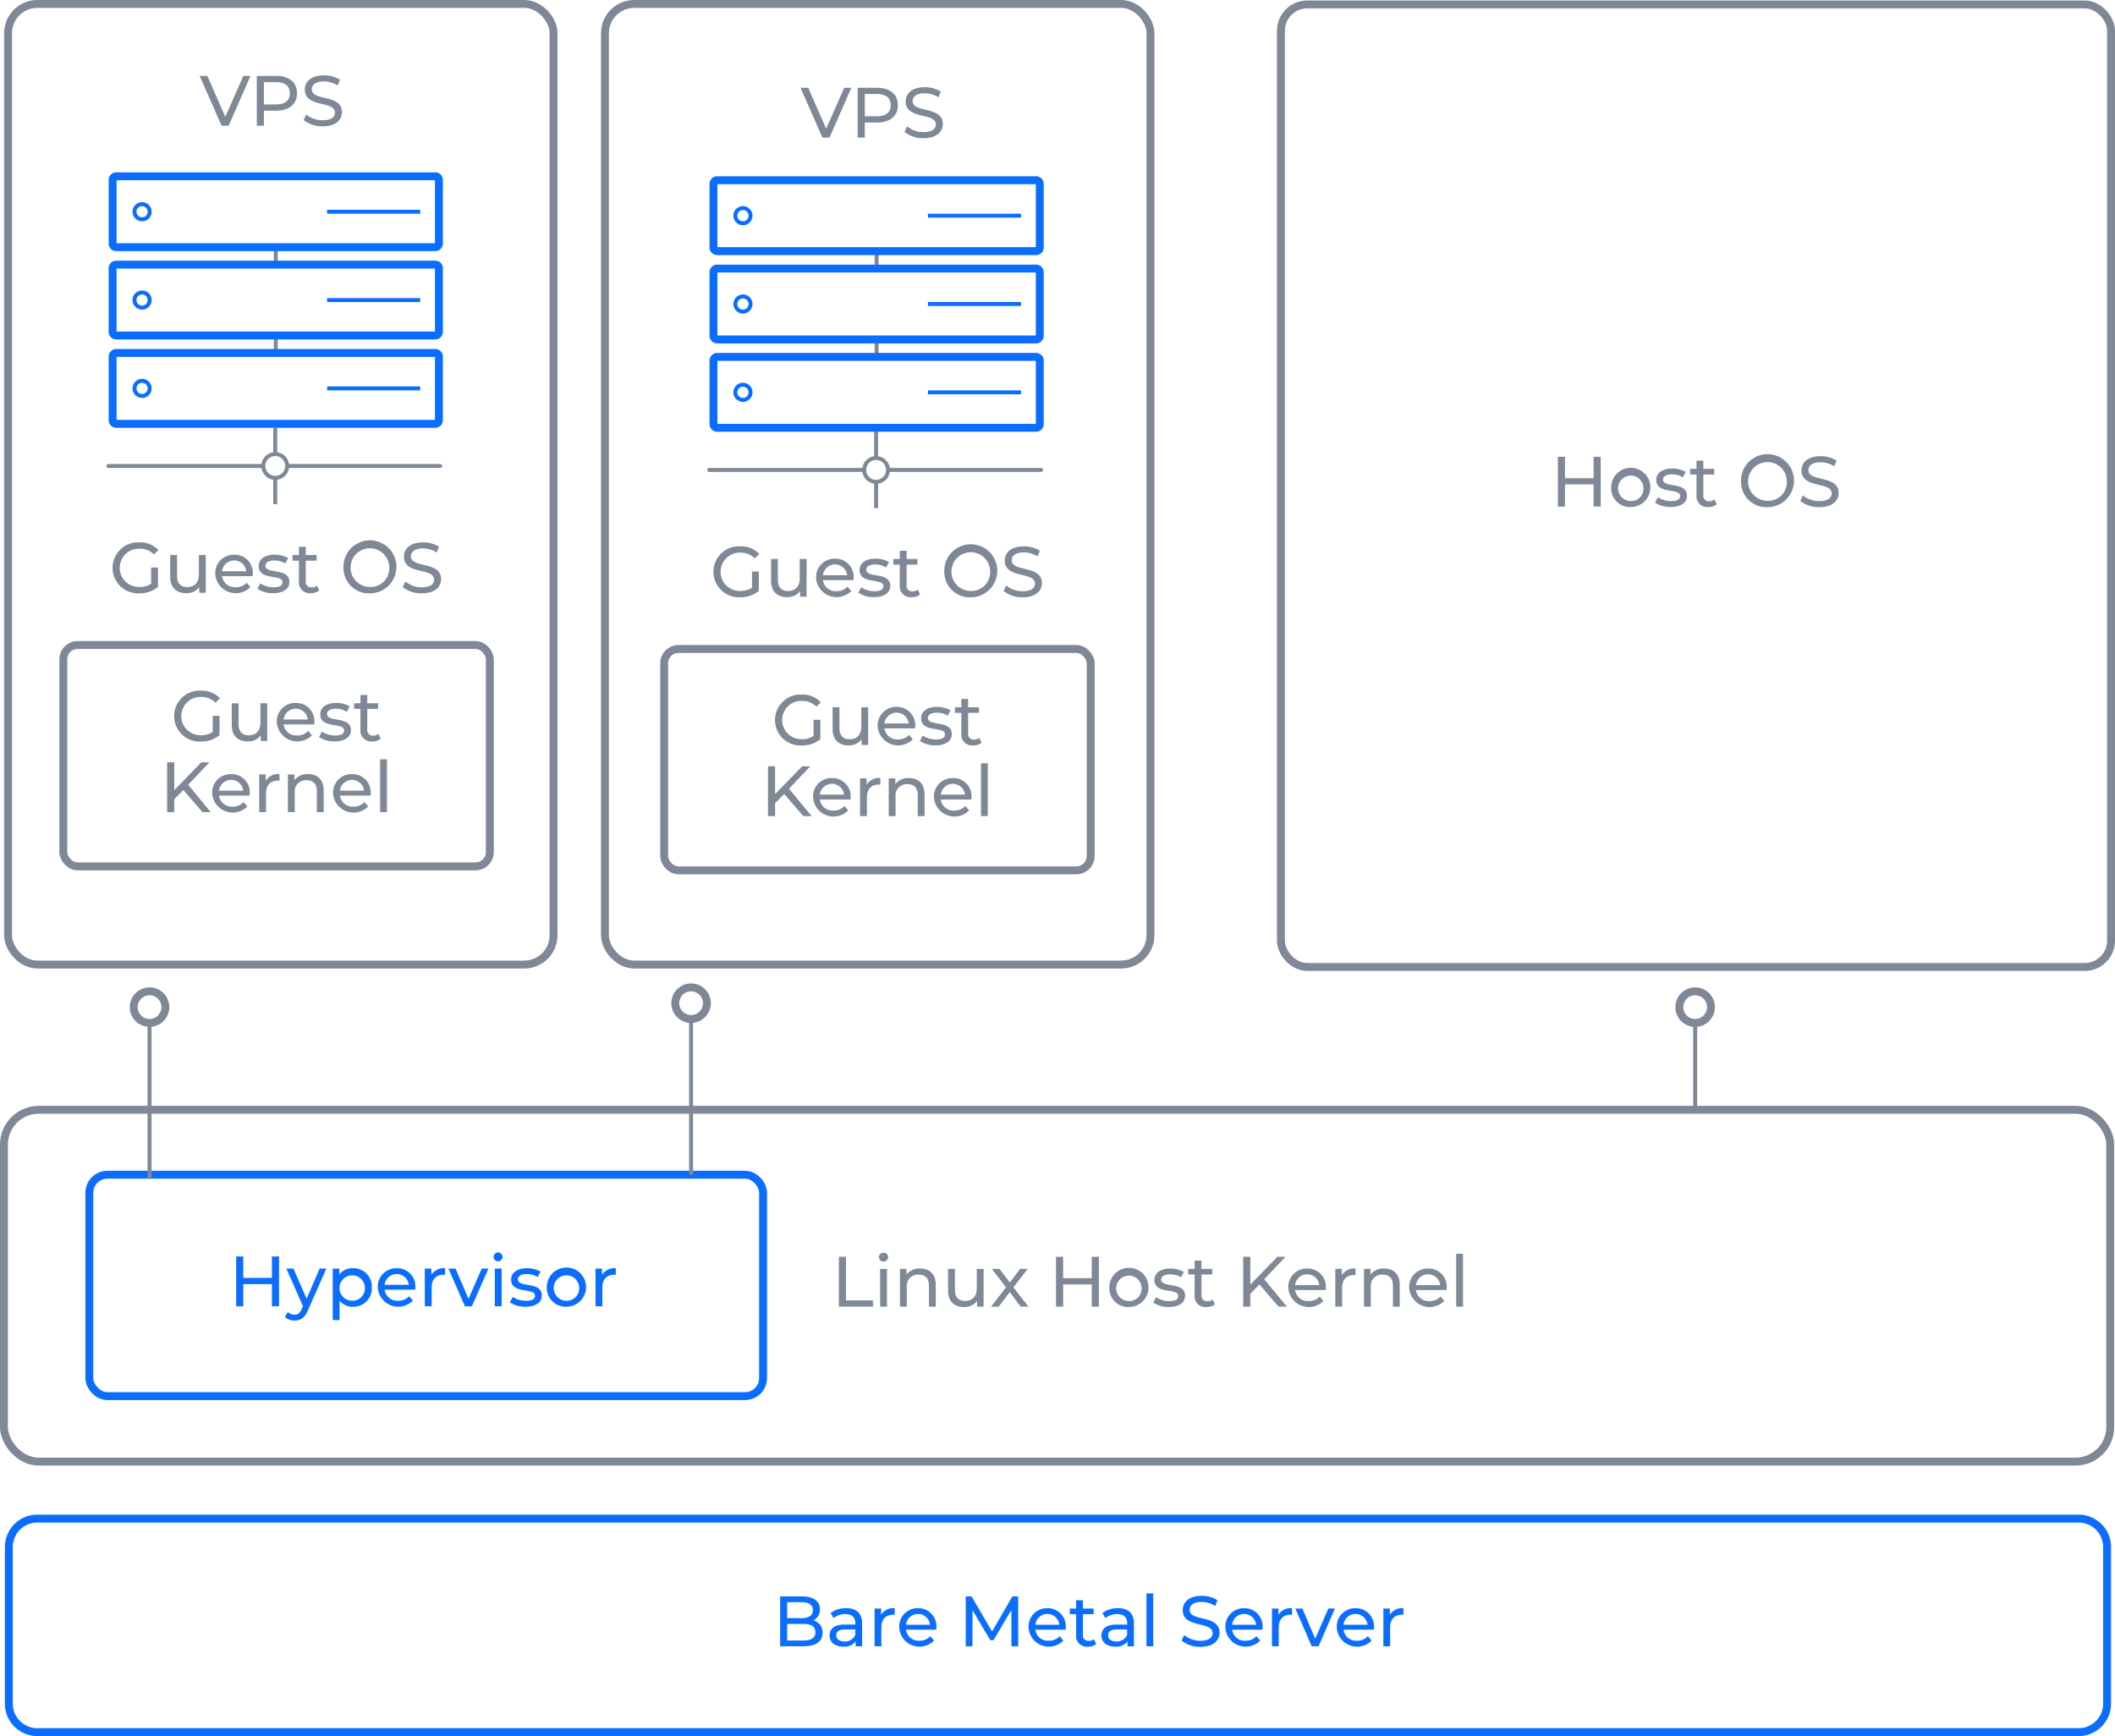<?xml version="1.0" encoding="UTF-8"?> <svg xmlns="http://www.w3.org/2000/svg" width="535.037" height="439.175" viewBox="0 0 535.037 439.175"><defs><style>.cls-1{fill:#0a6dfe;}.cls-2,.cls-4,.cls-5,.cls-6,.cls-7,.cls-8{fill:none;stroke-miterlimit:10;}.cls-2,.cls-5,.cls-6,.cls-8{stroke:#7e8896;}.cls-3{fill:#7e8896;}.cls-4,.cls-7{stroke:#0a6dfe;}.cls-5,.cls-6,.cls-7{stroke-linecap:round;}.cls-6,.cls-7,.cls-8{stroke-width:2px;}</style></defs><g id="Vrstva_2" data-name="Vrstva 2"><g id="Layer_1" data-name="Layer 1"><path class="cls-1" d="M208.082,413.051c0,2.161-1.622,3.403-4.776,3.403h-5.953V403.851h5.597c2.869,0,4.473,1.225,4.473,3.259a2.99,2.99,0,0,1-1.675,2.809A3.041,3.041,0,0,1,208.082,413.051Zm-8.947-7.742v4.033h3.654c1.817,0,2.852-.684,2.852-2.017,0-1.332-1.034-2.017-2.852-2.017Zm7.146,7.599c0-1.459-1.068-2.106-3.047-2.106h-4.1v4.195h4.1C205.213,414.997,206.281,414.366,206.281,412.908Z"></path><path class="cls-1" d="M218.082,410.693v5.762h-1.622v-1.261a3.493,3.493,0,0,1-3.101,1.369c-2.139,0-3.494-1.152-3.494-2.81,0-1.53.98-2.79,3.797-2.79h2.709v-.343c0-1.458-.838-2.305-2.531-2.305a4.747,4.747,0,0,0-2.994,1.026l-.713-1.296a6.244,6.244,0,0,1,3.903-1.225C216.62,406.822,218.082,408.083,218.082,410.693Zm-1.711,2.845v-1.332h-2.638c-1.693,0-2.175.666-2.175,1.477,0,.954.784,1.548,2.086,1.548A2.736,2.736,0,0,0,216.371,413.538Z"></path><path class="cls-1" d="M226.335,406.822v1.675a2.9,2.9,0,0,0-.392-.019c-1.836,0-2.977,1.135-2.977,3.223v4.754h-1.711v-9.543h1.64v1.603A3.594,3.594,0,0,1,226.335,406.822Z"></path><path class="cls-1" d="M236.851,412.26h-7.664a3.209,3.209,0,0,0,3.422,2.791,3.51,3.51,0,0,0,2.728-1.152l.944,1.116a5.135,5.135,0,0,1-8.805-3.331,4.651,4.651,0,0,1,4.741-4.861,4.579,4.579,0,0,1,4.669,4.915C236.886,411.882,236.869,412.097,236.851,412.26Zm-7.664-1.242h6.061a3.046,3.046,0,0,0-6.061,0Z"></path><path class="cls-1" d="M255.869,416.455l-.018-9.183-4.509,7.652h-.819l-4.51-7.599v9.129H244.302V403.851h1.462l5.204,8.858,5.133-8.858h1.461l.018,12.604Z"></path><path class="cls-1" d="M269.578,412.26h-7.664a3.209,3.209,0,0,0,3.422,2.791,3.51,3.51,0,0,0,2.728-1.152l.944,1.116a5.135,5.135,0,0,1-8.805-3.331A4.651,4.651,0,0,1,264.944,406.822a4.579,4.579,0,0,1,4.669,4.915C269.613,411.882,269.595,412.097,269.578,412.26Zm-7.664-1.242h6.061a3.046,3.046,0,0,0-6.061,0Z"></path><path class="cls-1" d="M277.296,415.896a3.205,3.205,0,0,1-2.067.667A2.71,2.71,0,0,1,272.234,413.574V408.335h-1.604v-1.423H272.234V404.823H273.945v2.089h2.709v1.423h-2.709v5.167a1.4,1.4,0,0,0,1.479,1.603,2.141,2.141,0,0,0,1.337-.45Z"></path><path class="cls-1" d="M286.85,410.693v5.762h-1.622v-1.261a3.493,3.493,0,0,1-3.102,1.369c-2.139,0-3.492-1.152-3.492-2.81,0-1.53.979-2.79,3.796-2.79h2.709v-.343c0-1.458-.838-2.305-2.531-2.305a4.751,4.751,0,0,0-2.994,1.026l-.713-1.296a6.244,6.244,0,0,1,3.903-1.225C285.388,406.822,286.85,408.083,286.85,410.693Zm-1.711,2.845v-1.332h-2.638c-1.693,0-2.175.666-2.175,1.477,0,.954.784,1.548,2.085,1.548A2.738,2.738,0,0,0,285.139,413.538Z"></path><path class="cls-1" d="M290.024,403.094H291.735v13.36h-1.711Z"></path><path class="cls-1" d="M298.9,415.014l.66-1.404a6.381,6.381,0,0,0,4.116,1.458c2.157,0,3.083-.846,3.083-1.944,0-3.079-7.557-1.134-7.557-5.815,0-1.945,1.498-3.602,4.777-3.602a7.289,7.289,0,0,1,4.01,1.116l-.588,1.44a6.399,6.399,0,0,0-3.422-1.026c-2.121,0-3.03.9-3.03,1.999,0,3.079,7.557,1.152,7.557,5.779,0,1.927-1.532,3.584-4.83,3.584A7.355,7.355,0,0,1,298.9,415.014Z"></path><path class="cls-1" d="M319.362,412.26h-7.663a3.207,3.207,0,0,0,3.422,2.791,3.51,3.51,0,0,0,2.727-1.152l.944,1.116a5.135,5.135,0,0,1-8.804-3.331,4.65,4.65,0,0,1,4.74-4.861,4.58,4.58,0,0,1,4.67,4.915C319.398,411.882,319.38,412.097,319.362,412.26Zm-7.663-1.242h6.059a3.045,3.045,0,0,0-6.059,0Z"></path><path class="cls-1" d="M326.849,406.822v1.675a2.907,2.907,0,0,0-.393-.019c-1.835,0-2.976,1.135-2.976,3.223v4.754h-1.711v-9.543h1.64v1.603A3.594,3.594,0,0,1,326.849,406.822Z"></path><path class="cls-1" d="M337.704,406.912l-4.135,9.543h-1.747l-4.135-9.543h1.783l3.243,7.652,3.315-7.652Z"></path><path class="cls-1" d="M347.543,412.26h-7.664a3.209,3.209,0,0,0,3.422,2.791,3.51,3.51,0,0,0,2.728-1.152l.944,1.116a5.135,5.135,0,0,1-8.805-3.331,4.651,4.651,0,0,1,4.741-4.861,4.579,4.579,0,0,1,4.669,4.915C347.578,411.882,347.56,412.097,347.543,412.26Zm-7.664-1.242h6.061a3.046,3.046,0,0,0-6.061,0Z"></path><path class="cls-1" d="M355.03,406.822v1.675a2.9,2.9,0,0,0-.392-.019c-1.836,0-2.977,1.135-2.977,3.223v4.754h-1.711v-9.543h1.64v1.603A3.594,3.594,0,0,1,355.03,406.822Z"></path><path class="cls-1" d="M525.848,385.168a6.196,6.196,0,0,1,6.188,6.189v39.63a6.196,6.196,0,0,1-6.188,6.189H9.424A6.196,6.196,0,0,1,3.236,430.987V391.357a6.196,6.196,0,0,1,6.188-6.189H525.848m0-2H9.424a8.188,8.188,0,0,0-8.188,8.189v39.63a8.189,8.189,0,0,0,8.188,8.189H525.848a8.189,8.189,0,0,0,8.188-8.189V391.357a8.188,8.188,0,0,0-8.188-8.189Z"></path><line class="cls-2" x1="69.632" y1="108.163" x2="69.632" y2="114.858"></line><line class="cls-2" x1="69.632" y1="120.845" x2="69.632" y2="127.54"></line><line class="cls-2" x1="69.764" y1="85.638" x2="69.764" y2="88.777"></line><line class="cls-2" x1="69.764" y1="62.923" x2="69.764" y2="66.252"></line><path class="cls-3" d="M63.365,19.205,57.838,31.808H56.055L50.509,19.205h1.945l4.537,10.354,4.572-10.354Z"></path><path class="cls-3" d="M75.136,23.598c0,2.737-1.98,4.394-5.257,4.394H66.764v3.816H64.965V19.205h4.915C73.156,19.205,75.136,20.861,75.136,23.598Zm-1.8,0c0-1.8-1.206-2.827-3.511-2.827H66.764v5.654h3.062C72.131,26.426,73.337,25.398,73.337,23.598Z"></path><path class="cls-3" d="M76.807,30.369l.666-1.404a6.491,6.491,0,0,0,4.159,1.458c2.179,0,3.115-.847,3.115-1.944,0-3.08-7.635-1.135-7.635-5.816,0-1.944,1.513-3.602,4.826-3.602a7.411,7.411,0,0,1,4.051,1.117l-.594,1.44a6.511,6.511,0,0,0-3.457-1.026c-2.143,0-3.062.9-3.062,1.998,0,3.08,7.635,1.152,7.635,5.78,0,1.927-1.549,3.583-4.88,3.583A7.487,7.487,0,0,1,76.807,30.369Z"></path><path class="cls-1" d="M110.037,45.598V61.527H29.491V45.598h80.545m.083-2H29.409a1.917,1.917,0,0,0-1.917,1.917V61.609a1.917,1.917,0,0,0,1.917,1.917H110.119a1.917,1.917,0,0,0,1.917-1.917V45.516a1.917,1.917,0,0,0-1.917-1.917Z"></path><path class="cls-1" d="M35.946,52.147a1.416,1.416,0,1,1-1.416,1.416A1.417,1.417,0,0,1,35.946,52.147m0-1a2.416,2.416,0,1,0,2.416,2.416A2.416,2.416,0,0,0,35.946,51.147Z"></path><line class="cls-4" x1="82.748" y1="53.562" x2="106.3" y2="53.562"></line><path class="cls-1" d="M110.037,67.942V83.871H29.491V67.942h80.545m.083-2H29.409a1.917,1.917,0,0,0-1.917,1.917V83.953a1.917,1.917,0,0,0,1.917,1.917H110.119a1.917,1.917,0,0,0,1.917-1.917V67.86a1.917,1.917,0,0,0-1.917-1.917Z"></path><path class="cls-1" d="M35.946,74.491a1.416,1.416,0,1,1-1.416,1.416A1.417,1.417,0,0,1,35.946,74.491m0-1a2.416,2.416,0,1,0,2.416,2.416A2.416,2.416,0,0,0,35.946,73.491Z"></path><line class="cls-4" x1="82.748" y1="75.907" x2="106.3" y2="75.907"></line><path class="cls-1" d="M110.037,90.286v15.929H29.491V90.286h80.545m.083-2H29.409A1.917,1.917,0,0,0,27.491,90.204v16.094a1.917,1.917,0,0,0,1.917,1.917H110.119a1.917,1.917,0,0,0,1.917-1.917V90.204a1.917,1.917,0,0,0-1.917-1.917Z"></path><path class="cls-1" d="M35.946,96.835a1.416,1.416,0,1,1-1.416,1.416A1.417,1.417,0,0,1,35.946,96.835m0-1a2.416,2.416,0,1,0,2.416,2.416A2.416,2.416,0,0,0,35.946,95.835Z"></path><line class="cls-4" x1="82.748" y1="98.251" x2="106.3" y2="98.251"></line><circle class="cls-2" cx="69.632" cy="117.877" r="3.019"></circle><line class="cls-5" x1="72.708" y1="117.877" x2="111.358" y2="117.877"></line><line class="cls-5" x1="27.416" y1="117.877" x2="66.448" y2="117.877"></line><line class="cls-2" x1="221.632" y1="109.163" x2="221.632" y2="115.858"></line><line class="cls-2" x1="221.632" y1="121.845" x2="221.632" y2="128.54"></line><line class="cls-2" x1="221.764" y1="86.638" x2="221.764" y2="89.777"></line><line class="cls-2" x1="221.764" y1="63.923" x2="221.764" y2="67.252"></line><path class="cls-3" d="M215.365,22.205l-5.527,12.604h-1.782l-5.546-12.604h1.945l4.537,10.354,4.572-10.354Z"></path><path class="cls-3" d="M227.136,26.598c0,2.737-1.98,4.394-5.257,4.394h-3.115v3.816h-1.8V22.205h4.915C225.156,22.205,227.136,23.861,227.136,26.598Zm-1.8,0c0-1.8-1.206-2.827-3.511-2.827h-3.062v5.654h3.062C224.131,29.426,225.337,28.398,225.337,26.598Z"></path><path class="cls-3" d="M228.807,33.369l.666-1.404a6.491,6.491,0,0,0,4.159,1.458c2.179,0,3.115-.847,3.115-1.944,0-3.08-7.635-1.135-7.635-5.816,0-1.944,1.513-3.602,4.826-3.602a7.411,7.411,0,0,1,4.051,1.117l-.594,1.44a6.511,6.511,0,0,0-3.457-1.026c-2.143,0-3.062.9-3.062,1.998,0,3.08,7.635,1.152,7.635,5.78,0,1.927-1.549,3.583-4.88,3.583A7.487,7.487,0,0,1,228.807,33.369Z"></path><path class="cls-1" d="M262.037,46.598V62.527H181.491V46.598h80.545m.083-2H181.409a1.917,1.917,0,0,0-1.917,1.917V62.609a1.917,1.917,0,0,0,1.917,1.917H262.119a1.917,1.917,0,0,0,1.917-1.917V46.516a1.917,1.917,0,0,0-1.917-1.917Z"></path><path class="cls-1" d="M187.946,53.147a1.416,1.416,0,1,1-1.416,1.416,1.417,1.417,0,0,1,1.416-1.416m0-1a2.416,2.416,0,1,0,2.416,2.416,2.416,2.416,0,0,0-2.416-2.416Z"></path><line class="cls-4" x1="234.748" y1="54.562" x2="258.3" y2="54.562"></line><path class="cls-1" d="M262.037,68.942V84.871H181.491V68.942h80.545m.083-2H181.409a1.917,1.917,0,0,0-1.917,1.917V84.953a1.917,1.917,0,0,0,1.917,1.917H262.119a1.917,1.917,0,0,0,1.917-1.917V68.86a1.917,1.917,0,0,0-1.917-1.917Z"></path><path class="cls-1" d="M187.946,75.491a1.416,1.416,0,1,1-1.416,1.416A1.417,1.417,0,0,1,187.946,75.491m0-1a2.416,2.416,0,1,0,2.416,2.416A2.416,2.416,0,0,0,187.946,74.491Z"></path><line class="cls-4" x1="234.748" y1="76.907" x2="258.3" y2="76.907"></line><path class="cls-1" d="M262.037,91.286v15.929H181.491V91.286h80.545m.083-2H181.409a1.917,1.917,0,0,0-1.917,1.917v16.094a1.917,1.917,0,0,0,1.917,1.917H262.119a1.917,1.917,0,0,0,1.917-1.917V91.204a1.917,1.917,0,0,0-1.917-1.917Z"></path><path class="cls-1" d="M187.946,97.835a1.416,1.416,0,1,1-1.416,1.416,1.417,1.417,0,0,1,1.416-1.416m0-1a2.416,2.416,0,1,0,2.416,2.416,2.416,2.416,0,0,0-2.416-2.416Z"></path><line class="cls-4" x1="234.748" y1="99.251" x2="258.3" y2="99.251"></line><circle class="cls-2" cx="221.632" cy="118.877" r="3.019"></circle><line class="cls-5" x1="224.708" y1="118.877" x2="263.358" y2="118.877"></line><line class="cls-5" x1="179.416" y1="118.877" x2="218.448" y2="118.877"></line><path class="cls-3" d="M38.234,143.579h1.729v4.915a7.445,7.445,0,0,1-4.771,1.603,6.452,6.452,0,1,1,.037-12.892,6.317,6.317,0,0,1,4.843,1.944l-1.116,1.116a4.997,4.997,0,0,0-3.654-1.458,4.846,4.846,0,1,0-.019,9.687,5.331,5.331,0,0,0,2.952-.81Z"></path><path class="cls-3" d="M52.041,140.41v9.543H50.402v-1.44a3.882,3.882,0,0,1-3.24,1.548c-2.467,0-4.105-1.35-4.105-4.159v-5.491h1.729v5.293c0,1.873.936,2.81,2.574,2.81,1.801,0,2.953-1.116,2.953-3.169v-4.934Z"></path><path class="cls-3" d="M63.92,145.758H56.177a3.233,3.233,0,0,0,3.457,2.791,3.568,3.568,0,0,0,2.756-1.152l.953,1.116a5.202,5.202,0,0,1-8.895-3.331,4.674,4.674,0,0,1,4.79-4.861,4.601,4.601,0,0,1,4.718,4.915C63.957,145.38,63.938,145.595,63.92,145.758Zm-7.742-1.242h6.122a3.08,3.08,0,0,0-6.122,0Z"></path><path class="cls-3" d="M65.141,148.944l.72-1.368a6.136,6.136,0,0,0,3.35.99c1.603,0,2.269-.486,2.269-1.296,0-2.144-6.032-.288-6.032-4.088,0-1.71,1.531-2.862,3.979-2.862a6.945,6.945,0,0,1,3.476.864l-.738,1.368a4.982,4.982,0,0,0-2.756-.756c-1.512,0-2.25.558-2.25,1.313,0,2.251,6.05.415,6.05,4.124,0,1.729-1.585,2.826-4.123,2.826A6.881,6.881,0,0,1,65.141,148.944Z"></path><path class="cls-3" d="M80.73,149.394a3.256,3.256,0,0,1-2.088.666,2.723,2.723,0,0,1-3.025-2.988v-5.24H73.997v-1.422h1.62V138.321h1.729v2.089h2.737v1.422H77.345v5.168a1.407,1.407,0,0,0,1.495,1.603,2.178,2.178,0,0,0,1.351-.45Z"></path><path class="cls-3" d="M86.884,143.651a6.703,6.703,0,1,1,6.717,6.445A6.407,6.407,0,0,1,86.884,143.651Zm11.596,0a4.898,4.898,0,1,0-4.879,4.843A4.732,4.732,0,0,0,98.48,143.651Z"></path><path class="cls-3" d="M101.879,148.512l.666-1.404a6.491,6.491,0,0,0,4.159,1.458c2.179,0,3.115-.847,3.115-1.944,0-3.079-7.634-1.135-7.634-5.816,0-1.944,1.512-3.601,4.824-3.601a7.42,7.42,0,0,1,4.052,1.116l-.595,1.44a6.506,6.506,0,0,0-3.457-1.026c-2.143,0-3.061.9-3.061,1.999,0,3.079,7.635,1.152,7.635,5.779,0,1.927-1.549,3.583-4.88,3.583A7.483,7.483,0,0,1,101.879,148.512Z"></path><path class="cls-3" d="M53.804,181.079h1.729v4.915a7.447,7.447,0,0,1-4.771,1.603,6.452,6.452,0,1,1,.036-12.892,6.318,6.318,0,0,1,4.844,1.944l-1.116,1.116a4.999,4.999,0,0,0-3.655-1.458,4.846,4.846,0,1,0-.019,9.687,5.334,5.334,0,0,0,2.953-.81Z"></path><path class="cls-3" d="M67.611,177.91v9.543H65.972v-1.44a3.884,3.884,0,0,1-3.241,1.548c-2.467,0-4.105-1.35-4.105-4.159v-5.491h1.729v5.293c0,1.873.937,2.81,2.575,2.81,1.801,0,2.953-1.116,2.953-3.169v-4.934Z"></path><path class="cls-3" d="M79.49,183.258H71.748a3.233,3.233,0,0,0,3.457,2.791,3.566,3.566,0,0,0,2.755-1.152l.954,1.116a5.202,5.202,0,0,1-8.895-3.331,4.673,4.673,0,0,1,4.789-4.861,4.601,4.601,0,0,1,4.718,4.915C79.526,182.88,79.507,183.095,79.49,183.258Zm-7.742-1.242h6.121a3.08,3.08,0,0,0-6.121,0Z"></path><path class="cls-3" d="M80.711,186.444l.721-1.368a6.133,6.133,0,0,0,3.35.99c1.602,0,2.268-.486,2.268-1.296,0-2.144-6.031-.288-6.031-4.088,0-1.71,1.53-2.862,3.979-2.862a6.945,6.945,0,0,1,3.476.864l-.738,1.368a4.979,4.979,0,0,0-2.755-.756c-1.512,0-2.25.558-2.25,1.313,0,2.251,6.049.415,6.049,4.124,0,1.729-1.584,2.826-4.123,2.826A6.886,6.886,0,0,1,80.711,186.444Z"></path><path class="cls-3" d="M96.3,186.894a3.258,3.258,0,0,1-2.088.666,2.723,2.723,0,0,1-3.025-2.988v-5.24H89.566v-1.422h1.621V175.821h1.729v2.089H95.652v1.422H92.916v5.168a1.406,1.406,0,0,0,1.494,1.603,2.178,2.178,0,0,0,1.351-.45Z"></path><path class="cls-3" d="M46.386,199.853l-2.305,2.341v3.259H42.282V192.848h1.8v7.041l6.843-7.041h2.053l-5.384,5.672,5.726,6.933H51.213Z"></path><path class="cls-3" d="M63.146,201.258H55.404a3.233,3.233,0,0,0,3.457,2.791,3.566,3.566,0,0,0,2.755-1.152l.954,1.116a5.202,5.202,0,0,1-8.895-3.331,4.673,4.673,0,0,1,4.789-4.861,4.601,4.601,0,0,1,4.718,4.915C63.182,200.88,63.164,201.095,63.146,201.258ZM55.404,200.015h6.121a3.08,3.08,0,0,0-6.121,0Z"></path><path class="cls-3" d="M70.705,195.82v1.674a3.113,3.113,0,0,0-.396-.018c-1.854,0-3.007,1.134-3.007,3.223v4.754H65.574v-9.543h1.656v1.603A3.643,3.643,0,0,1,70.705,195.82Z"></path><path class="cls-3" d="M81.884,199.961v5.492H80.156v-5.294c0-1.872-.937-2.791-2.574-2.791a2.834,2.834,0,0,0-3.025,3.169v4.916H72.828v-9.543H74.484v1.44a4.09,4.09,0,0,1,3.439-1.53C80.246,195.82,81.884,197.152,81.884,199.961Z"></path><path class="cls-3" d="M93.728,201.258H85.986a3.233,3.233,0,0,0,3.457,2.791,3.566,3.566,0,0,0,2.755-1.152l.954,1.116a5.202,5.202,0,0,1-8.895-3.331,4.673,4.673,0,0,1,4.789-4.861,4.601,4.601,0,0,1,4.718,4.915C93.764,200.88,93.746,201.095,93.728,201.258ZM85.986,200.015h6.121a3.08,3.08,0,0,0-6.121,0Z"></path><path class="cls-3" d="M96.156,192.093h1.729v13.36H96.156Z"></path><rect class="cls-6" x="16.018" y="163.166" width="107.895" height="56.007" rx="3.631"></rect><path class="cls-1" d="M70.588,317.853v12.604H68.787v-5.618H61.548v5.618H59.748V317.853H61.548v5.42h7.238v-5.42Z"></path><path class="cls-1" d="M82.556,320.915l-4.627,10.497c-.847,2.017-1.945,2.646-3.403,2.646a3.579,3.579,0,0,1-2.448-.882l.738-1.297a2.437,2.437,0,0,0,1.71.702c.828,0,1.351-.378,1.818-1.477l.306-.666-4.213-9.524H74.238l3.331,7.634,3.295-7.634Z"></path><path class="cls-1" d="M94.058,325.686a4.636,4.636,0,0,1-4.824,4.879,4.076,4.076,0,0,1-3.332-1.548v4.934H84.174V320.915h1.656v1.513a4.067,4.067,0,0,1,3.404-1.603A4.631,4.631,0,0,1,94.058,325.686Zm-1.746,0a3.217,3.217,0,1,0-3.223,3.367A3.155,3.155,0,0,0,92.312,325.686Z"></path><path class="cls-1" d="M105.039,326.262H97.297a3.232,3.232,0,0,0,3.457,2.791,3.564,3.564,0,0,0,2.754-1.152l.955,1.116a5.202,5.202,0,0,1-8.895-3.331,4.673,4.673,0,0,1,4.789-4.861,4.601,4.601,0,0,1,4.717,4.915C105.074,325.885,105.056,326.1,105.039,326.262Zm-7.742-1.242h6.121a3.08,3.08,0,0,0-6.121,0Z"></path><path class="cls-1" d="M112.597,320.825v1.674a3.128,3.128,0,0,0-.396-.018c-1.854,0-3.006,1.134-3.006,3.223v4.754h-1.729v-9.543h1.656v1.603A3.642,3.642,0,0,1,112.597,320.825Z"></path><path class="cls-1" d="M123.56,320.915l-4.178,9.543h-1.765l-4.177-9.543h1.801l3.276,7.652,3.349-7.652Z"></path><path class="cls-1" d="M124.871,317.962a1.138,1.138,0,0,1,1.171-1.134,1.126,1.126,0,1,1-1.171,1.134Zm.307,2.953h1.729v9.543H125.177Z"></path><path class="cls-1" d="M128.993,329.449l.72-1.368a6.136,6.136,0,0,0,3.35.99c1.603,0,2.269-.486,2.269-1.296,0-2.144-6.032-.288-6.032-4.088,0-1.71,1.531-2.862,3.979-2.862a6.945,6.945,0,0,1,3.476.864l-.738,1.368a4.982,4.982,0,0,0-2.756-.756c-1.512,0-2.25.558-2.25,1.313,0,2.251,6.05.415,6.05,4.124,0,1.729-1.585,2.826-4.123,2.826A6.881,6.881,0,0,1,128.993,329.449Z"></path><path class="cls-1" d="M138.335,325.686a4.961,4.961,0,1,1,4.97,4.879A4.748,4.748,0,0,1,138.335,325.686Zm8.175,0a3.217,3.217,0,1,0-3.205,3.367A3.132,3.132,0,0,0,146.509,325.686Z"></path><path class="cls-1" d="M155.779,320.825v1.674a3.135,3.135,0,0,0-.396-.018c-1.854,0-3.007,1.134-3.007,3.223v4.754h-1.729v-9.543h1.656v1.603A3.643,3.643,0,0,1,155.779,320.825Z"></path><rect class="cls-7" x="22.602" y="297.171" width="170.435" height="56.007" rx="4.564"></rect><path class="cls-3" d="M190.234,144.579h1.729v4.915a7.445,7.445,0,0,1-4.771,1.603,6.452,6.452,0,1,1,.037-12.892,6.317,6.317,0,0,1,4.843,1.944l-1.116,1.116a4.997,4.997,0,0,0-3.654-1.458,4.846,4.846,0,1,0-.019,9.687,5.331,5.331,0,0,0,2.952-.81Z"></path><path class="cls-3" d="M204.041,141.41v9.543H202.402v-1.44a3.882,3.882,0,0,1-3.24,1.548c-2.467,0-4.105-1.35-4.105-4.159v-5.491h1.729v5.293c0,1.873.936,2.81,2.574,2.81,1.801,0,2.953-1.116,2.953-3.169v-4.934Z"></path><path class="cls-3" d="M215.92,146.758H208.177a3.233,3.233,0,0,0,3.457,2.791,3.568,3.568,0,0,0,2.756-1.152l.953,1.116a5.202,5.202,0,0,1-8.895-3.331,4.674,4.674,0,0,1,4.79-4.861,4.601,4.601,0,0,1,4.718,4.915C215.957,146.38,215.938,146.595,215.92,146.758Zm-7.742-1.242h6.122a3.08,3.08,0,0,0-6.122,0Z"></path><path class="cls-3" d="M217.141,149.944l.72-1.368a6.136,6.136,0,0,0,3.35.99c1.603,0,2.269-.486,2.269-1.296,0-2.144-6.032-.288-6.032-4.088,0-1.71,1.531-2.862,3.979-2.862a6.945,6.945,0,0,1,3.476.864l-.738,1.368a4.982,4.982,0,0,0-2.756-.756c-1.512,0-2.25.558-2.25,1.313,0,2.251,6.05.415,6.05,4.124,0,1.729-1.585,2.826-4.123,2.826A6.881,6.881,0,0,1,217.141,149.944Z"></path><path class="cls-3" d="M232.73,150.394a3.256,3.256,0,0,1-2.088.666,2.723,2.723,0,0,1-3.025-2.988v-5.24h-1.62v-1.422h1.62V139.321h1.729v2.089h2.737v1.422h-2.737v5.168a1.407,1.407,0,0,0,1.495,1.603,2.178,2.178,0,0,0,1.351-.45Z"></path><path class="cls-3" d="M238.884,144.651a6.703,6.703,0,1,1,6.717,6.445A6.407,6.407,0,0,1,238.884,144.651Zm11.596,0a4.898,4.898,0,1,0-4.879,4.843A4.732,4.732,0,0,0,250.48,144.651Z"></path><path class="cls-3" d="M253.879,149.512l.666-1.404a6.491,6.491,0,0,0,4.159,1.458c2.179,0,3.115-.847,3.115-1.944,0-3.079-7.634-1.135-7.634-5.816,0-1.944,1.512-3.601,4.824-3.601a7.42,7.42,0,0,1,4.052,1.116l-.595,1.44a6.506,6.506,0,0,0-3.457-1.026c-2.143,0-3.061.9-3.061,1.999,0,3.079,7.635,1.152,7.635,5.779,0,1.927-1.549,3.583-4.88,3.583A7.483,7.483,0,0,1,253.879,149.512Z"></path><path class="cls-3" d="M404.939,115.551V128.154h-1.801v-5.617h-7.238V128.154h-1.801V115.551h1.801v5.42h7.238v-5.42Z"></path><path class="cls-3" d="M407.582,123.383a4.961,4.961,0,1,1,4.969,4.879A4.748,4.748,0,0,1,407.582,123.383Zm8.174,0a3.217,3.217,0,1,0-3.205,3.367A3.132,3.132,0,0,0,415.756,123.383Z"></path><path class="cls-3" d="M418.687,127.146l.721-1.369a6.127,6.127,0,0,0,3.349.99c1.603,0,2.269-.486,2.269-1.296,0-2.144-6.031-.288-6.031-4.087,0-1.711,1.529-2.863,3.979-2.863a6.944,6.944,0,0,1,3.475.864l-.738,1.368a4.976,4.976,0,0,0-2.754-.756c-1.513,0-2.251.559-2.251,1.314,0,2.25,6.05.414,6.05,4.123,0,1.729-1.584,2.826-4.123,2.826A6.894,6.894,0,0,1,418.687,127.146Z"></path><path class="cls-3" d="M434.277,127.595a3.255,3.255,0,0,1-2.089.666,2.722,2.722,0,0,1-3.024-2.988v-5.24h-1.621v-1.422h1.621v-2.088h1.729v2.088h2.736v1.422h-2.736v5.168a1.406,1.406,0,0,0,1.494,1.603,2.168,2.168,0,0,0,1.35-.45Z"></path><path class="cls-3" d="M440.431,121.852a6.703,6.703,0,1,1,6.715,6.446A6.405,6.405,0,0,1,440.431,121.852Zm11.596,0a4.898,4.898,0,1,0-4.881,4.843A4.733,4.733,0,0,0,452.027,121.852Z"></path><path class="cls-3" d="M455.425,126.714l.666-1.404a6.482,6.482,0,0,0,4.158,1.458c2.18,0,3.115-.846,3.115-1.944,0-3.079-7.634-1.134-7.634-5.815,0-1.945,1.513-3.602,4.825-3.602a7.409,7.409,0,0,1,4.051,1.117l-.594,1.439a6.513,6.513,0,0,0-3.457-1.025c-2.143,0-3.061.9-3.061,1.998,0,3.079,7.635,1.152,7.635,5.779,0,1.928-1.549,3.584-4.881,3.584A7.477,7.477,0,0,1,455.425,126.714Z"></path><path class="cls-3" d="M212.207,317.929h1.801v11.037h6.824v1.566h-8.625Z"></path><path class="cls-3" d="M222.341,318.037a1.138,1.138,0,0,1,1.17-1.134,1.119,1.119,0,0,1,1.17,1.099,1.171,1.171,0,0,1-2.34.035Zm.306,2.953h1.729v9.543h-1.729Z"></path><path class="cls-3" d="M236.726,325.041v5.492h-1.729V325.24c0-1.873-.938-2.791-2.575-2.791a2.833,2.833,0,0,0-3.024,3.168v4.916h-1.729V320.99h1.656v1.44a4.089,4.089,0,0,1,3.438-1.53C235.088,320.9,236.726,322.232,236.726,325.041Z"></path><path class="cls-3" d="M248.822,320.99v9.543h-1.639v-1.44a3.884,3.884,0,0,1-3.241,1.548c-2.467,0-4.105-1.35-4.105-4.158V320.99h1.729v5.293c0,1.873.937,2.81,2.575,2.81,1.801,0,2.953-1.116,2.953-3.169V320.99Z"></path><path class="cls-3" d="M258.199,330.533l-2.756-3.655-2.79,3.655h-1.927l3.764-4.879-3.584-4.664h1.928l2.628,3.439,2.61-3.439h1.891L256.362,325.654l3.8,4.879Z"></path><path class="cls-3" d="M277.982,317.929v12.604h-1.801v-5.617H268.943v5.617h-1.801V317.929H268.943v5.42h7.238v-5.42Z"></path><path class="cls-3" d="M280.625,325.761a4.961,4.961,0,1,1,4.969,4.879A4.748,4.748,0,0,1,280.625,325.761Zm8.174,0a3.217,3.217,0,1,0-3.205,3.367A3.132,3.132,0,0,0,288.798,325.761Z"></path><path class="cls-3" d="M291.73,329.525l.72-1.369a6.13,6.13,0,0,0,3.349.99c1.604,0,2.27-.486,2.27-1.296,0-2.144-6.032-.288-6.032-4.087,0-1.711,1.53-2.863,3.979-2.863a6.944,6.944,0,0,1,3.475.864l-.738,1.368a4.979,4.979,0,0,0-2.755-.756c-1.513,0-2.251.559-2.251,1.314,0,2.25,6.051.414,6.051,4.123,0,1.729-1.585,2.826-4.123,2.826A6.886,6.886,0,0,1,291.73,329.525Z"></path><path class="cls-3" d="M307.32,329.974a3.255,3.255,0,0,1-2.089.666,2.722,2.722,0,0,1-3.024-2.988v-5.24h-1.621V320.99h1.621v-2.088h1.729V320.99h2.736v1.422h-2.736v5.168a1.406,1.406,0,0,0,1.494,1.603,2.168,2.168,0,0,0,1.35-.45Z"></path><path class="cls-3" d="M318.605,324.933l-2.305,2.341v3.259h-1.801V317.929h1.801v7.04l6.842-7.04H325.195l-5.384,5.672,5.726,6.932h-2.106Z"></path><path class="cls-3" d="M335.365,326.338h-7.742a3.232,3.232,0,0,0,3.457,2.791,3.564,3.564,0,0,0,2.754-1.152l.955,1.116a5.202,5.202,0,0,1-8.895-3.331,4.673,4.673,0,0,1,4.789-4.861,4.601,4.601,0,0,1,4.717,4.916C335.4,325.96,335.382,326.176,335.365,326.338Zm-7.742-1.242h6.121a3.08,3.08,0,0,0-6.121,0Z"></path><path class="cls-3" d="M342.923,320.9V322.574a3.135,3.135,0,0,0-.396-.018c-1.854,0-3.007,1.135-3.007,3.223v4.754h-1.729V320.99h1.656v1.603A3.643,3.643,0,0,1,342.923,320.9Z"></path><path class="cls-3" d="M354.103,325.041v5.492h-1.729V325.24c0-1.873-.938-2.791-2.575-2.791a2.833,2.833,0,0,0-3.024,3.168v4.916h-1.729V320.99h1.656v1.44a4.089,4.089,0,0,1,3.438-1.53C352.465,320.9,354.103,322.232,354.103,325.041Z"></path><path class="cls-3" d="M365.946,326.338h-7.742a3.233,3.233,0,0,0,3.457,2.791,3.567,3.567,0,0,0,2.755-1.152l.954,1.116a5.202,5.202,0,0,1-8.895-3.331,4.674,4.674,0,0,1,4.79-4.861,4.601,4.601,0,0,1,4.717,4.916C365.982,325.96,365.965,326.176,365.946,326.338Zm-7.742-1.242h6.122a3.08,3.08,0,0,0-6.122,0Z"></path><path class="cls-3" d="M368.374,317.174h1.729v13.359h-1.729Z"></path><path class="cls-3" d="M205.804,182.079h1.729v4.915a7.447,7.447,0,0,1-4.771,1.603,6.452,6.452,0,1,1,.036-12.892,6.318,6.318,0,0,1,4.844,1.944l-1.116,1.116a4.999,4.999,0,0,0-3.655-1.458,4.846,4.846,0,1,0-.019,9.687,5.334,5.334,0,0,0,2.953-.81Z"></path><path class="cls-3" d="M219.611,178.91v9.543h-1.639v-1.44a3.884,3.884,0,0,1-3.241,1.548c-2.467,0-4.105-1.35-4.105-4.159v-5.491h1.729v5.293c0,1.873.937,2.81,2.575,2.81,1.801,0,2.953-1.116,2.953-3.169v-4.934Z"></path><path class="cls-3" d="M231.49,184.258h-7.742a3.233,3.233,0,0,0,3.457,2.791,3.566,3.566,0,0,0,2.755-1.152l.954,1.116a5.202,5.202,0,0,1-8.895-3.331,4.673,4.673,0,0,1,4.789-4.861,4.601,4.601,0,0,1,4.718,4.915C231.526,183.88,231.507,184.095,231.49,184.258Zm-7.742-1.242h6.121a3.08,3.08,0,0,0-6.121,0Z"></path><path class="cls-3" d="M232.711,187.444l.721-1.368a6.133,6.133,0,0,0,3.35.99c1.602,0,2.268-.486,2.268-1.296,0-2.144-6.031-.288-6.031-4.088,0-1.71,1.53-2.862,3.979-2.862a6.945,6.945,0,0,1,3.476.864l-.738,1.368a4.979,4.979,0,0,0-2.755-.756c-1.512,0-2.25.558-2.25,1.313,0,2.251,6.049.415,6.049,4.124,0,1.729-1.584,2.826-4.123,2.826A6.886,6.886,0,0,1,232.711,187.444Z"></path><path class="cls-3" d="M248.3,187.894a3.258,3.258,0,0,1-2.088.666,2.723,2.723,0,0,1-3.025-2.988v-5.24h-1.621v-1.422h1.621V176.821h1.729v2.089H247.652v1.422h-2.736v5.168a1.406,1.406,0,0,0,1.494,1.603,2.178,2.178,0,0,0,1.351-.45Z"></path><path class="cls-3" d="M198.386,200.853l-2.305,2.341v3.259h-1.8V193.848h1.8v7.041l6.843-7.041h2.053l-5.384,5.672,5.726,6.933h-2.106Z"></path><path class="cls-3" d="M215.146,202.258H207.404a3.233,3.233,0,0,0,3.457,2.791,3.566,3.566,0,0,0,2.755-1.152l.954,1.116a5.202,5.202,0,0,1-8.895-3.331,4.673,4.673,0,0,1,4.789-4.861,4.601,4.601,0,0,1,4.718,4.915C215.182,201.88,215.164,202.095,215.146,202.258Zm-7.742-1.242h6.121a3.08,3.08,0,0,0-6.121,0Z"></path><path class="cls-3" d="M222.705,196.82v1.674a3.113,3.113,0,0,0-.396-.018c-1.854,0-3.007,1.134-3.007,3.223v4.754h-1.729v-9.543h1.656v1.603A3.643,3.643,0,0,1,222.705,196.82Z"></path><path class="cls-3" d="M233.884,200.961v5.492h-1.729v-5.294c0-1.872-.937-2.791-2.574-2.791a2.834,2.834,0,0,0-3.025,3.169v4.916h-1.729v-9.543H226.484v1.44a4.09,4.09,0,0,1,3.439-1.53C232.246,196.82,233.884,198.152,233.884,200.961Z"></path><path class="cls-3" d="M245.728,202.258H237.986a3.233,3.233,0,0,0,3.457,2.791,3.566,3.566,0,0,0,2.755-1.152l.954,1.116a5.202,5.202,0,0,1-8.895-3.331,4.673,4.673,0,0,1,4.789-4.861,4.601,4.601,0,0,1,4.718,4.915C245.764,201.88,245.746,202.095,245.728,202.258Zm-7.742-1.242h6.121a3.08,3.08,0,0,0-6.121,0Z"></path><path class="cls-3" d="M248.156,193.093h1.729v13.36h-1.729Z"></path><rect class="cls-6" x="168.018" y="164.166" width="107.895" height="56.007" rx="3.631"></rect><rect class="cls-8" x="324.037" y="1.129" width="210" height="243.485" rx="6.647"></rect><circle class="cls-6" cx="37.827" cy="254.777" r="4"></circle><line class="cls-5" x1="37.827" y1="297.777" x2="37.827" y2="258.777"></line><circle class="cls-6" cx="174.827" cy="253.777" r="4"></circle><line class="cls-5" x1="174.827" y1="296.777" x2="174.827" y2="257.777"></line><circle class="cls-6" cx="428.827" cy="254.777" r="4"></circle><line class="cls-5" x1="428.827" y1="280.5" x2="428.827" y2="258.777"></line><rect class="cls-8" x="2.037" y="1" width="138" height="243" rx="7.401"></rect><rect class="cls-8" x="153.037" y="1" width="138" height="243" rx="7.401"></rect><rect class="cls-8" x="1" y="280.75" width="532.83" height="89" rx="8.789"></rect></g></g></svg> 